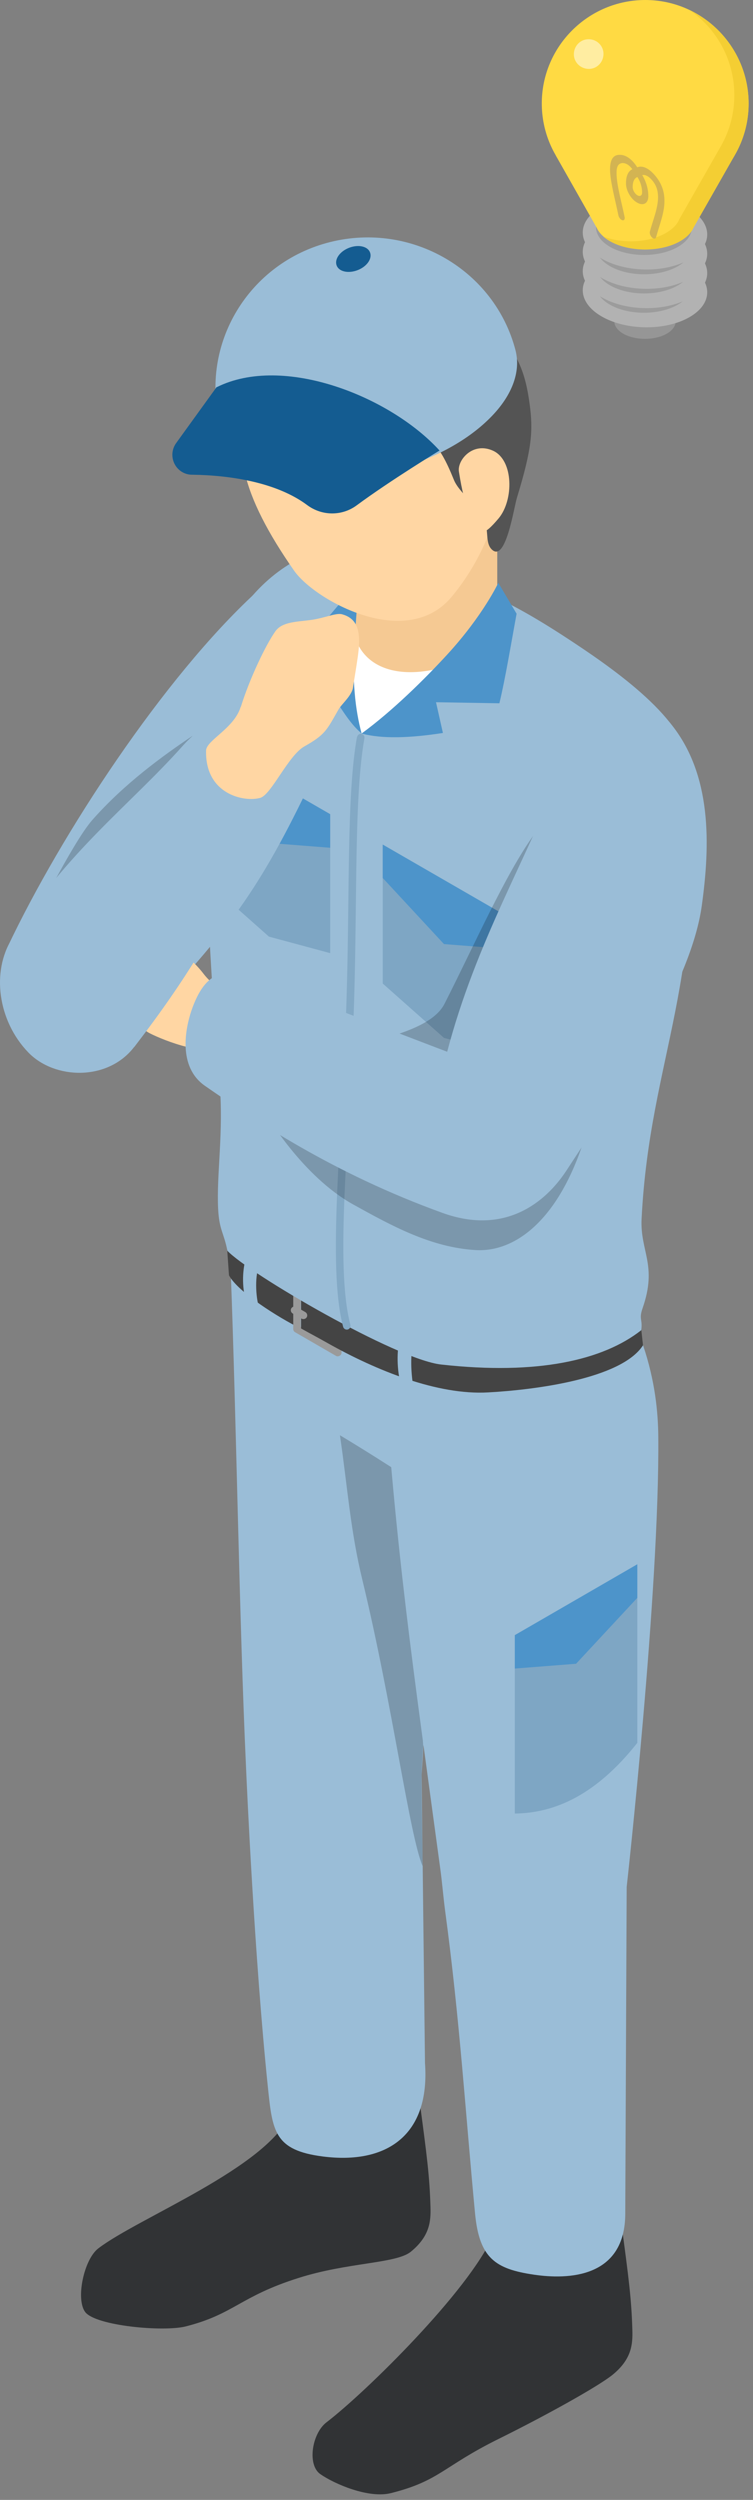 <svg width="82" height="272" viewBox="0 0 82 272" fill="none" xmlns="http://www.w3.org/2000/svg">
<rect x="0" y="0" width="82" height="272" fill="#808080" stroke="none"/>
<path fill-rule="evenodd" clip-rule="evenodd" d="M45.642 228.239C46.512 234.697 46.782 236.804 46.879 240.149C46.918 241.638 46.84 243.281 44.733 245.002C43.128 246.297 37.889 246.143 32.533 247.844C26.095 249.874 25.534 251.769 20.236 253.122C17.8 253.741 10.414 253.064 9.274 251.556C8.23 250.145 9.138 245.833 10.704 244.635C15.074 241.29 29.053 235.876 31.624 229.998L45.603 228.258L45.642 228.239Z" fill="#313335"/>
<path fill-rule="evenodd" clip-rule="evenodd" d="M25.128 138.391C24.935 133.016 34.061 135.51 39.436 135.704C44.811 135.897 49.026 140.402 48.833 145.777L45.913 193.127L46.28 224.449C46.86 232.395 42.046 235.508 35.182 234.638C29.846 233.961 29.672 231.873 29.169 227.059C27.7 212.848 26.869 194.093 26.791 192.257C26.057 176.344 25.728 154.052 25.128 138.372V138.391Z" fill="#9ABDD7"/>
<path opacity="0.2" fill-rule="evenodd" clip-rule="evenodd" d="M44.772 161.032C42.548 159.582 39.725 157.784 37.019 156.16C37.85 161.844 38.159 166.562 39.474 171.956C42.742 185.471 44.617 199.836 46.028 203.046C46.028 201.634 45.874 195.003 45.912 193.146C45.951 191.542 46.067 190.304 46.086 190.034C46.086 190.034 45.1 170.293 44.752 161.013L44.772 161.032Z" fill="black"/>
<path fill-rule="evenodd" clip-rule="evenodd" d="M67.626 241.618C68.496 248.076 68.766 250.183 68.863 253.528C68.902 255.017 68.824 256.66 66.717 258.381C65.112 259.676 59.389 262.847 54.266 265.38C48.214 268.377 47.885 269.924 42.588 271.258C40.151 271.876 36.42 270.272 34.873 269.189C33.442 268.183 33.964 264.781 35.55 263.562C39.919 260.218 51.037 249.236 53.628 243.358L67.606 241.618H67.626Z" fill="#313335"/>
<path fill-rule="evenodd" clip-rule="evenodd" d="M41.621 147.362C41.253 141.987 56.876 143.051 62.251 143.302C64.803 143.418 69.172 143.902 70.023 146.357C71.357 150.282 71.666 153.743 71.686 156.314C71.84 173.116 68.244 205.308 68.244 205.308L68.09 240.767C68.128 247.901 61.806 248.037 58.152 247.495C53.937 246.877 52.197 245.697 51.733 240.844C50.708 230.133 50.07 219.712 48.465 207.84C48.272 206.352 48.136 204.708 47.962 203.452C44.888 180.772 43.167 169.404 41.64 147.324L41.621 147.362Z" fill="#9ABDD7"/>
<path d="M24.702 135.123C25.631 137.134 30.251 140.189 32.726 141.291V144.539C30.329 143.36 25.921 140.595 24.934 138.758L24.683 135.104L24.702 135.123Z" fill="#444444"/>
<path fill-rule="evenodd" clip-rule="evenodd" d="M32.746 141.291V144.365L36.38 146.473V143.399L32.746 141.291ZM32.533 140.228L36.98 142.799C37.115 142.877 37.193 143.012 37.193 143.147V147.169C37.193 147.324 37.115 147.44 36.98 147.517C36.844 147.594 36.69 147.594 36.574 147.517L32.127 144.946C31.992 144.868 31.934 144.733 31.934 144.598V140.576C31.934 140.421 32.011 140.305 32.127 140.228C32.243 140.151 32.417 140.151 32.533 140.228Z" fill="#9A9A9A"/>
<path d="M32.746 141.292C40.093 145.661 46.067 148.155 53.201 147.981C58.692 147.846 66.929 146.705 69.674 143.206L70.022 146.376C67.644 150.05 58.151 151.229 53.143 151.5C47.691 151.809 41.04 149.161 35.626 146.106C34.08 145.236 34.196 145.332 32.784 144.54V141.292H32.746Z" fill="#444444"/>
<path fill-rule="evenodd" clip-rule="evenodd" d="M31.876 142.916C31.682 142.8 31.605 142.549 31.721 142.355C31.837 142.162 32.088 142.084 32.282 142.201L33.248 142.761C33.442 142.877 33.519 143.129 33.403 143.322C33.287 143.515 33.036 143.573 32.842 143.477L31.876 142.916Z" fill="#9A9A9A"/>
<path d="M26.83 136.67C26.404 138.062 26.308 139.938 26.791 141.601L28.319 142.587C27.855 141.465 27.719 139.029 28.183 137.792L26.81 136.67H26.83Z" fill="#9ABDD7"/>
<path d="M43.593 145.487C43.167 146.879 43.206 149.122 43.689 150.804L45.197 151.693C44.849 150.436 44.598 148.078 44.965 146.125L43.612 145.506L43.593 145.487Z" fill="#9ABDD7"/>
<path fill-rule="evenodd" clip-rule="evenodd" d="M56.063 177.911V197.323C60.549 197.265 64.996 195.196 69.404 189.628V170.216L56.063 177.911Z" fill="#7EA6C4"/>
<path fill-rule="evenodd" clip-rule="evenodd" d="M56.063 177.911V181.546L62.733 181.024L69.404 173.851V170.197L56.063 177.911Z" fill="#4D94CA"/>
<path fill-rule="evenodd" clip-rule="evenodd" d="M41.388 59.893C50.843 63.605 54.033 64.379 61.844 69.502C66.059 72.267 74.489 77.952 74.914 82.824C77.041 106.953 70.777 114.745 69.868 132.61C69.694 136.168 71.608 137.637 69.984 142.316C69.539 143.573 70.003 143.515 69.829 144.733C65.692 147.981 58.577 149.644 48.02 148.464C43.109 147.904 27.12 138.584 24.761 136.09C24.393 134.157 23.871 133.847 23.755 131.547C23.562 127.776 24.374 123.117 23.91 117.781C22.209 97.789 22.17 84.622 22.479 77.932C23.137 64.243 34.467 57.206 41.35 59.913L41.388 59.893Z" fill="#9ABDD7"/>
<path fill-rule="evenodd" clip-rule="evenodd" d="M39.552 62.659L34.776 68.285C35.279 69.812 36.13 71.34 36.806 72.055L35.086 73.931C37.058 76.889 37.947 78.59 39.378 79.808C39.088 74.414 38.875 69.058 41.021 64.379L39.552 62.659Z" fill="#4D94CA"/>
<path fill-rule="evenodd" clip-rule="evenodd" d="M38.642 69.271C40.073 72.384 43.051 73.486 47.478 72.5C45.255 75.091 42.683 78.726 39.377 79.789C38.72 77.372 38.275 73.969 38.642 69.252V69.271Z" fill="white"/>
<path fill-rule="evenodd" clip-rule="evenodd" d="M39.552 56.278L38.644 69.271C40.132 74.124 46.938 74.491 54.15 69.89V56.259H39.533L39.552 56.278Z" fill="#F5C993"/>
<path fill-rule="evenodd" clip-rule="evenodd" d="M51.442 41.023C46.802 37.214 35.26 32.709 27.874 43.594C24.858 48.041 26.25 53.822 32.031 62.097C34.273 65.307 44.25 70.856 49.18 64.939C55.947 56.819 56.566 45.257 51.442 41.023Z" fill="#FFD6A3"/>
<path fill-rule="evenodd" clip-rule="evenodd" d="M24.432 42.841C24.103 45.161 21.667 45.393 24.664 48.467C25.669 49.492 29.034 50.652 33.848 49.917C37.599 49.357 41.06 47.52 42.877 47.211C46.512 46.592 47.788 48.158 49.431 52.218C50.012 53.63 51.964 54.944 52.68 56.453C53.279 57.728 52.815 58.985 53.511 59.739C55.058 61.383 55.947 55.273 56.295 54.152C57.939 48.777 58.074 46.843 57.668 43.904C57.204 40.521 56.392 38.104 53.028 34.933C51.713 33.696 51.191 34.083 50.669 33.599C50.263 33.212 49.702 31.898 48.175 31.182C41.543 28.108 38.566 29.539 35.82 30.467C33.403 31.279 28.724 33.85 26.211 37.157C25.244 38.433 24.645 41.14 24.413 42.822L24.432 42.841Z" fill="#545454"/>
<path fill-rule="evenodd" clip-rule="evenodd" d="M39.378 79.808C42.742 77.353 46.261 73.873 48.697 71.224C52.622 66.951 54.265 63.413 54.265 63.413L56.257 66.777C55.715 69.696 55.02 73.911 54.381 76.521L47.479 76.405L48.233 79.75C44.618 80.311 41.563 80.408 39.378 79.808Z" fill="#4D94CA"/>
<path fill-rule="evenodd" clip-rule="evenodd" d="M49.973 51.309C49.78 50.072 51.481 48.023 53.705 49.047C55.947 50.091 55.947 54.422 54.304 56.394C52.68 58.328 52.022 58.483 51.326 56.607C50.63 54.751 50.302 53.378 49.973 51.309Z" fill="#FFD6A3"/>
<path fill-rule="evenodd" clip-rule="evenodd" d="M35.956 88.587V103.706L29.286 101.908L22.615 95.992V80.891L35.956 88.587Z" fill="#7EA6C4"/>
<path fill-rule="evenodd" clip-rule="evenodd" d="M55.019 99.588V114.707L48.349 112.928L41.678 107.012V91.893L55.019 99.588Z" fill="#7EA6C4"/>
<path fill-rule="evenodd" clip-rule="evenodd" d="M35.956 88.587V92.241L29.286 91.719L22.615 84.526V80.891L35.956 88.587Z" fill="#4D94CA"/>
<path fill-rule="evenodd" clip-rule="evenodd" d="M55.019 99.588V103.242L48.349 102.72L41.678 95.528V91.893L55.019 99.588Z" fill="#4D94CA"/>
<path fill-rule="evenodd" clip-rule="evenodd" d="M23.976 46.169C21.724 37.437 27.09 28.549 35.958 26.336C44.843 24.123 53.868 29.397 56.138 38.111C56.736 40.446 55.786 43.178 53.094 45.737C47.745 50.872 37.541 53.431 30.345 51.426C26.738 50.423 24.574 48.486 23.958 46.152L23.976 46.169Z" fill="#9ABDD7"/>
<path fill-rule="evenodd" clip-rule="evenodd" d="M23.606 42.126C30.852 38.507 42.502 43.13 47.864 49.019C47.864 49.019 42.536 52.257 38.853 54.976C37.242 56.171 35.067 56.153 33.456 54.959C30.116 52.465 25.028 51.703 20.899 51.651C20.094 51.651 19.358 51.183 18.998 50.456C18.638 49.728 18.707 48.863 19.186 48.205C21.276 45.312 23.606 42.091 23.606 42.091V42.126Z" fill="#145C91"/>
<path fill-rule="evenodd" clip-rule="evenodd" d="M36.977 27.669C37.602 26.943 38.782 26.591 39.598 26.86C40.431 27.13 40.605 27.96 39.98 28.686C39.355 29.412 38.175 29.765 37.359 29.495C36.526 29.226 36.352 28.396 36.977 27.669Z" fill="#145C91"/>
<path fill-rule="evenodd" clip-rule="evenodd" d="M38.894 80.175C38.933 79.963 39.145 79.808 39.358 79.847C39.571 79.885 39.725 80.098 39.687 80.311C38.565 86.652 38.913 97.209 38.565 108.848C38.101 123.832 36.419 137.54 38.159 144.153C38.217 144.366 38.082 144.598 37.869 144.656C37.657 144.714 37.425 144.578 37.367 144.366C35.607 137.695 37.27 123.91 37.734 108.829C38.101 97.151 37.734 86.536 38.875 80.175H38.894Z" fill="#83A9C5"/>
<path fill-rule="evenodd" clip-rule="evenodd" d="M27.816 64.495C31.18 61.402 32.804 64.843 35.395 68.033C38.218 71.494 36.419 79.576 34.563 83.559C28.589 96.358 25.225 100.824 16.582 110.047C13.605 113.218 9.428 114.204 5.658 112.599C2.217 111.13 -0.935 106.741 0.825 103.029C6.722 90.597 17.839 73.718 27.816 64.514V64.495Z" fill="#9ABDD7"/>
<path opacity="0.2" fill-rule="evenodd" clip-rule="evenodd" d="M3.299 100.979C3.299 100.979 7.843 91.737 10.047 89.224C13.527 85.28 17.684 82.263 20.971 80.059L3.299 100.979Z" fill="black"/>
<path opacity="0.2" fill-rule="evenodd" clip-rule="evenodd" d="M29.014 121.281C29.014 121.281 32.92 127.97 38.449 131.044C42.703 133.403 46.937 135.723 51.79 136.013C56.024 136.265 60.549 132.881 63.333 124.838C63.971 123.001 64.029 118.883 64.029 118.883L53.801 123.291L29.014 121.3V121.281Z" fill="black"/>
<path opacity="0.2" fill-rule="evenodd" clip-rule="evenodd" d="M58.171 90.79C55.038 95.101 51.636 102.874 48.407 109.216C47.247 111.516 43.36 112.464 41.833 113.024L50.572 117.897L58.171 90.809V90.79Z" fill="black"/>
<path fill-rule="evenodd" clip-rule="evenodd" d="M16.08 112.29C14.668 111.44 12.832 110.531 11.691 109.004C10.473 107.379 8.501 105.91 7.766 104.093C6.896 101.966 7.631 99.665 9.68 99.82C11.768 99.974 13.083 101.038 15.113 101.618C17.027 102.178 19.908 102.99 22.209 106.007C23.698 107.94 27.12 109.158 23.601 113.663C22.441 115.152 17.085 112.89 16.099 112.31L16.08 112.29Z" fill="#FFD6A3"/>
<path fill-rule="evenodd" clip-rule="evenodd" d="M61.419 83.172C62.908 79.344 70.371 75.496 72.981 78.667C77.583 84.255 77.331 92.008 76.423 98.543C75.263 106.896 67.858 117.955 61.651 127.409C59.447 130.754 55.058 134.447 48.194 131.972C36.149 127.622 27.719 121.88 22.325 118.148C19.309 116.06 20.218 111.826 20.836 109.989C22.383 105.465 24.626 105.117 28.493 106.625C38.856 110.704 48.697 114.436 48.697 114.436C51.868 102.41 57.34 93.574 61.38 83.172H61.419Z" fill="#9ABDD7"/>
<path fill-rule="evenodd" clip-rule="evenodd" d="M14.61 113.914C11.749 117.646 5.948 117.472 3.087 114.514C-0.277 111.034 -0.915 105.659 1.289 102.178C7.36 92.55 14.127 87.62 19.908 81.142C23.156 77.508 25.786 77.952 28.57 80.969C31.509 84.139 31.257 87.465 28.84 91.583C22.673 102.12 20.759 105.929 14.61 113.934V113.914Z" fill="#9ABDD7"/>
<path fill-rule="evenodd" clip-rule="evenodd" d="M26.23 76.908C27.158 73.892 28.956 70.122 30 68.672C30.735 67.647 32.301 67.666 33.867 67.454C35.395 67.241 36.574 66.661 37.251 66.835C38.624 67.222 39.32 68.208 39.049 70.76C38.952 71.707 38.72 73.022 38.43 74.859C38.295 75.69 37.154 76.676 36.884 77.159C35.569 79.46 35.434 79.924 33.133 81.22C31.393 82.206 29.556 86.44 28.357 86.807C26.636 87.31 22.325 86.459 22.441 81.664C22.46 80.543 25.496 79.267 26.211 76.908H26.23Z" fill="#FFD6A3"/>
<path fill-rule="evenodd" clip-rule="evenodd" d="M67.871 33.579C69.178 32.818 71.296 32.834 72.604 33.579C73.911 34.34 73.911 35.565 72.604 36.31C71.296 37.054 69.178 37.054 67.871 36.31C66.563 35.548 66.563 34.324 67.871 33.579Z" fill="#969696"/>
<path fill-rule="evenodd" clip-rule="evenodd" d="M65.388 28.879C68.003 27.373 72.29 27.406 74.971 28.962C77.652 30.517 77.701 33 75.087 34.506C72.472 36.012 68.185 35.979 65.504 34.423C62.823 32.867 62.774 30.385 65.388 28.879Z" fill="#B2B2B2"/>
<path fill-rule="evenodd" clip-rule="evenodd" d="M66.415 28.879C68.451 27.704 71.76 27.704 73.812 28.879C75.848 30.054 75.848 31.974 73.812 33.149C71.777 34.324 68.467 34.324 66.415 33.149C64.379 31.974 64.379 30.054 66.415 28.879Z" fill="#9C9C9C"/>
<path fill-rule="evenodd" clip-rule="evenodd" d="M65.388 26.794C68.003 25.288 72.29 25.321 74.971 26.877C77.652 28.432 77.701 30.915 75.087 32.421C72.472 33.927 68.185 33.894 65.504 32.338C62.823 30.782 62.774 28.3 65.388 26.794Z" fill="#B2B2B2"/>
<path fill-rule="evenodd" clip-rule="evenodd" d="M66.431 26.777C68.467 25.602 71.776 25.602 73.829 26.777C75.864 27.952 75.864 29.872 73.829 31.047C71.793 32.222 68.483 32.222 66.431 31.047C64.395 29.872 64.395 27.952 66.431 26.777Z" fill="#9C9C9C"/>
<path fill-rule="evenodd" clip-rule="evenodd" d="M65.388 24.692C68.003 23.186 72.29 23.219 74.971 24.775C77.652 26.33 77.701 28.813 75.087 30.319C72.472 31.825 68.185 31.792 65.504 30.236C62.823 28.68 62.774 26.198 65.388 24.692Z" fill="#B2B2B2"/>
<path fill-rule="evenodd" clip-rule="evenodd" d="M66.431 24.692C68.467 23.517 71.776 23.517 73.829 24.692C75.864 25.867 75.864 27.787 73.829 28.962C71.793 30.137 68.483 30.137 66.431 28.962C64.395 27.787 64.395 25.867 66.431 24.692Z" fill="#9C9C9C"/>
<path fill-rule="evenodd" clip-rule="evenodd" d="M65.388 22.59C68.003 21.084 72.29 21.117 74.971 22.673C77.652 24.229 77.701 26.711 75.087 28.217C72.472 29.723 68.185 29.69 65.504 28.134C62.823 26.578 62.774 24.096 65.388 22.59Z" fill="#B2B2B2"/>
<path fill-rule="evenodd" clip-rule="evenodd" d="M66.431 22.59C68.467 21.415 71.776 21.415 73.829 22.59C75.864 23.765 75.864 25.685 73.829 26.86C71.793 28.035 68.483 28.035 66.431 26.86C64.395 25.685 64.395 23.765 66.431 22.59Z" fill="#9C9C9C"/>
<path fill-rule="evenodd" clip-rule="evenodd" d="M70.27 0C76.476 0 81.524 5.064 81.524 11.27C81.524 17.476 76.46 22.524 70.254 22.524C64.048 22.524 59 17.46 59 11.254C59 5.048 64.064 0 70.27 0Z" fill="#FFDA43"/>
<path fill-rule="evenodd" clip-rule="evenodd" d="M64.114 4.27C65.007 4.27 65.736 4.998 65.719 5.892C65.703 6.785 64.991 7.514 64.097 7.497C63.204 7.48 62.475 6.769 62.492 5.875C62.508 4.981 63.22 4.253 64.114 4.27Z" fill="#FFEDA1"/>
<path fill-rule="evenodd" clip-rule="evenodd" d="M66.397 21.779C68.516 20.554 71.958 20.554 74.093 21.779C76.211 23.004 76.211 24.99 74.093 26.214C71.975 27.439 68.516 27.439 66.397 26.214C64.279 24.99 64.279 23.004 66.397 21.779Z" fill="#FFDA43"/>
<path fill-rule="evenodd" clip-rule="evenodd" d="M79.985 16.93L75.533 24.742H64.958L60.523 16.914L79.985 16.93Z" fill="#FFDA43"/>
<path fill-rule="evenodd" clip-rule="evenodd" d="M75.102 1.092C78.892 2.913 81.523 6.785 81.523 11.27C81.523 13.339 80.96 15.275 79.984 16.93L75.532 24.742C75.3 25.288 74.82 25.801 74.092 26.231C71.974 27.456 68.515 27.456 66.397 26.231C66.132 26.082 65.9 25.917 65.702 25.735C67.82 26.546 70.683 26.413 72.537 25.337C73.281 24.907 73.761 24.394 73.977 23.848L78.428 16.037C79.405 14.365 79.967 12.445 79.967 10.377C79.967 6.521 78.048 3.128 75.085 1.092H75.102Z" fill="#F4CE33"/>
<path fill-rule="evenodd" clip-rule="evenodd" d="M68.864 18.419C68.549 17.973 68.185 17.757 67.838 17.741C67.292 17.741 67.126 18.188 67.143 18.866C67.143 20.107 67.689 21.994 68.02 23.616C68.07 23.864 67.954 24.013 67.772 23.963C67.59 23.914 67.391 23.666 67.341 23.434C66.994 21.729 66.448 19.76 66.431 18.469C66.431 17.459 66.713 16.814 67.523 16.847C68.152 16.847 68.831 17.311 69.394 18.204C69.956 17.973 70.635 18.303 71.264 19.015C72.075 19.925 72.373 20.902 72.356 21.911C72.356 23.186 71.793 24.526 71.446 25.817C71.396 25.999 71.197 26.016 71.015 25.85C70.833 25.685 70.718 25.403 70.767 25.205C71.098 23.963 71.644 22.706 71.661 21.481C71.661 20.819 71.512 20.157 70.966 19.561C70.635 19.181 70.271 18.982 69.94 19.048C70.238 19.545 70.602 20.356 70.602 21.349C70.602 22.127 70.055 22.441 69.377 22.044C68.698 21.663 68.152 20.703 68.169 19.942C68.169 18.949 68.533 18.568 68.847 18.419H68.864ZM69.41 19.263C69.212 19.33 68.897 19.578 68.897 20.356C68.897 20.687 69.129 21.084 69.41 21.249C69.691 21.415 69.923 21.282 69.923 20.951C69.923 20.174 69.609 19.561 69.41 19.263Z" fill="#D3B452"/>
</svg>
